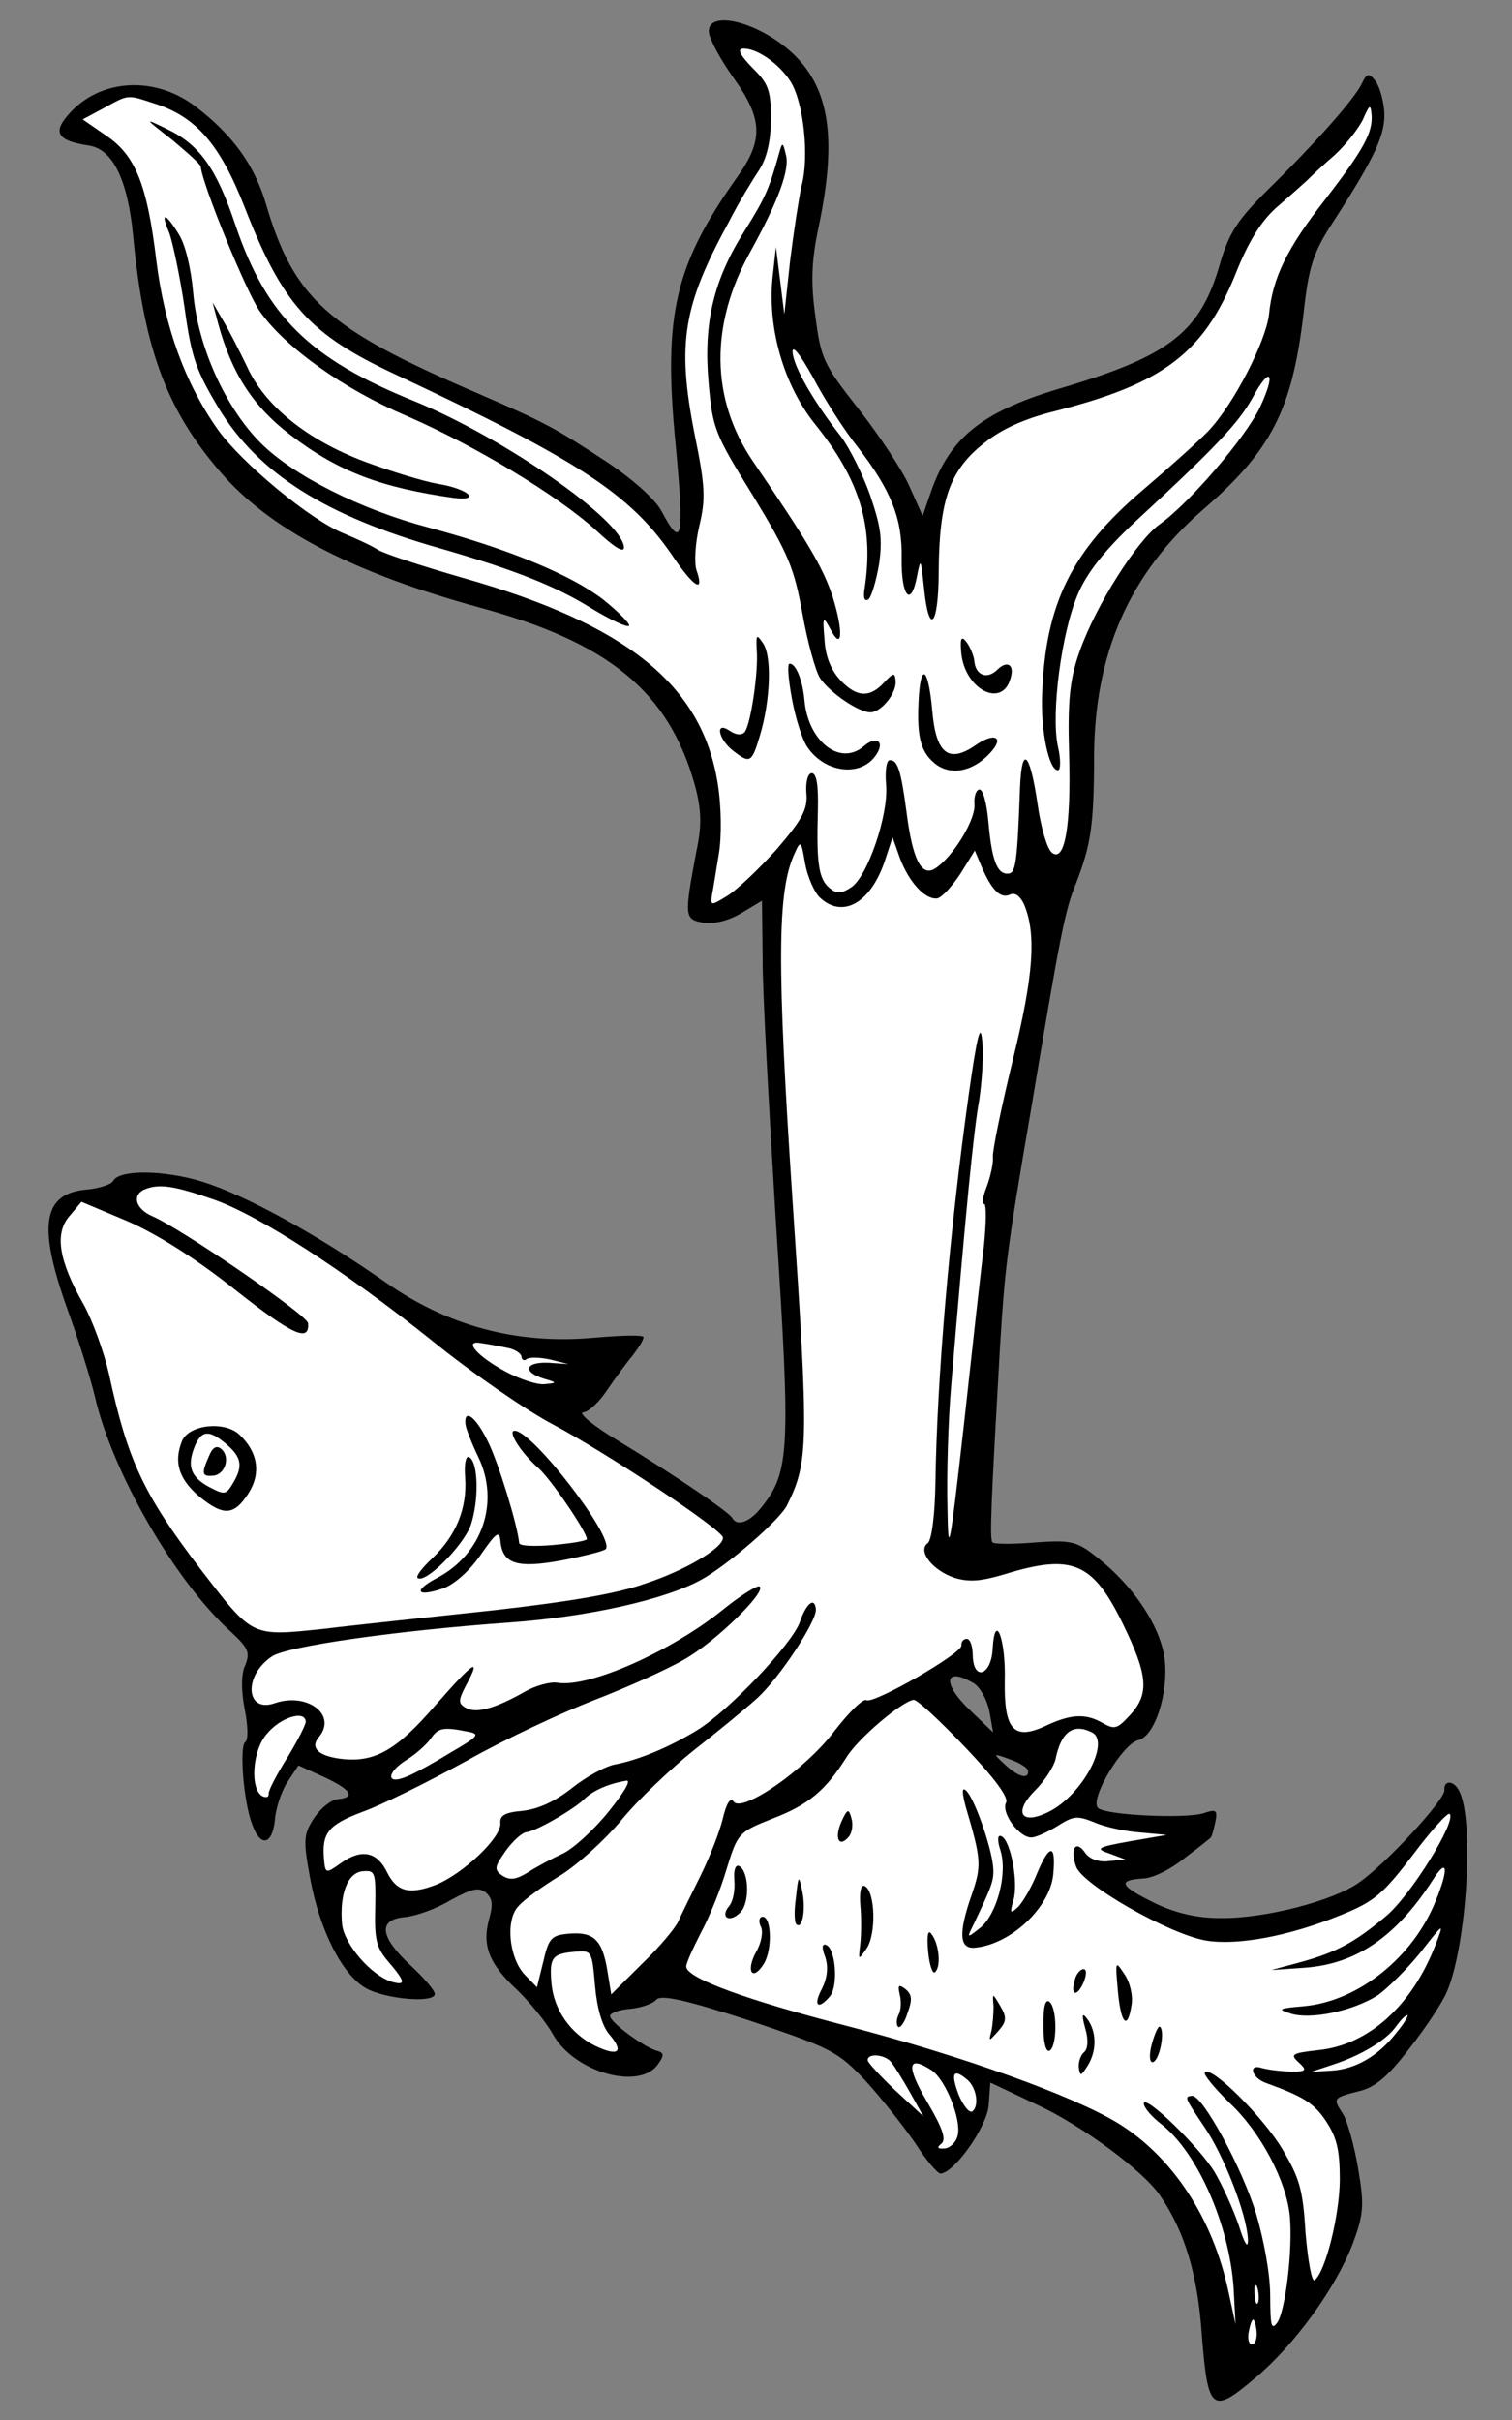 <?xml version="1.0" encoding="UTF-8" standalone="no"?>
<!DOCTYPE svg PUBLIC "-//W3C//DTD SVG 1.1//EN" "http://www.w3.org/Graphics/SVG/1.1/DTD/svg11.dtd">
<svg version="1.1" xmlns:dc="http://purl.org/dc/elements/1.1/" xmlns:xl="http://www.w3.org/1999/xlink" xmlns="http://www.w3.org/2000/svg" viewBox="81 76.5 202.5 324" width="202.5" height="324">
  <rect x="81" y="76.5" width="202.5" height="324" fill="#808080" stroke="none"/>
  <defs>
    <clipPath id="artboard_clip_path">
      <path d="M 81 76.5 L 283.5 76.5 L 283.5 400.5 L 81 400.5 Z"/>
    </clipPath>
  </defs>
  <g id="Eagle_s_Leg_Erased_Grasping_A_Fish_(1)" stroke="none" fill="none" stroke-opacity="1" stroke-dasharray="none" fill-opacity="1">
    <title>Eagle&apos;s Leg Erased Grasping A Fish (1)</title>
    <g id="Eagle_s_Leg_Erased_Grasping_A_Fish_(1)_Layer_2" clip-path="url(#artboard_clip_path)">
      <title>Layer 2</title>
      <g id="Graphic_49">
        <path d="M 175.942 80.839 C 176.021 81.744 177.507 84.515 179.3 87.011 C 183.177 92.474 183.257 95.286 179.712 100.238 C 171.373 111.993 169.803 118.679 171.471 135.858 C 172.669 148.602 172.395 150.201 169.616 144.973 C 168.814 143.385 165.758 140.668 162.237 138.324 C 155.202 133.717 154.158 133.145 144.938 129.144 C 124.87 120.538 120.375 116.537 116.606 103.77 C 115.076 98.598 112.151 94.544 107.177 90.751 C 101.405 86.365 93.68 87.124 89.669 92.449 C 88.182 94.402 89.016 95.407 92.88 95.981 C 96.07 96.448 98.083 100.499 98.813 107.896 C 100.263 123.519 103.479 131.859 111.195 140.468 C 117.885 147.758 128.647 153.282 145.125 157.809 C 162.529 162.504 170.566 169.095 174.067 181.638 C 174.931 184.878 175.029 186.942 174.262 190.49 C 172.624 199.255 172.653 199.584 175.179 200.026 C 176.606 200.233 178.476 199.82 180.289 198.75 L 183.046 197.099 L 183.14 204.801 C 183.096 209.032 184.005 225.117 184.94 240.537 C 186.894 270.457 186.749 273.536 183.093 278.167 C 181.531 280.21 179.771 280.944 179.087 279.761 C 178.686 278.967 171.548 274.12 163.93 269.481 C 160.52 267.459 158.373 265.657 159.114 265.592 C 159.854 265.528 161.309 264.157 162.331 262.575 C 163.361 261.076 164.915 258.95 165.741 257.966 C 166.56 256.9 167.214 255.848 167.185 255.519 C 167.156 255.19 164.098 255.292 160.396 255.616 C 150.277 256.501 141.03 254.077 132.639 248.18 C 123.457 241.771 113.965 236.55 108.169 234.736 C 102.971 233.118 96.915 233.068 96.14 234.628 C 95.929 235.061 94.32 235.616 92.592 235.767 C 86.669 236.286 86.056 240.65 90.011 251.743 C 91.537 255.92 93.156 261.167 93.68 263.359 C 95.985 273.602 104.578 288.435 112.039 295.077 C 114.297 297.2 114.512 297.762 113.833 299.479 C 113.269 300.606 113.306 302.924 113.761 305.288 C 114.202 307.488 114.293 309.469 113.821 309.759 C 113.049 310.407 113.614 317.818 114.785 320.783 C 115.881 323.837 117.43 323.535 117.808 320.269 C 117.91 318.603 118.703 316.295 119.507 315.064 L 120.973 312.864 L 124.339 314.393 C 127.967 316.065 128.726 317.159 126.258 317.375 C 125.353 317.454 123.959 318.571 123.08 319.891 C 121.614 322.092 121.604 322.922 122.551 328.061 C 123.814 334.914 126.822 340.868 129.963 342.665 C 132.582 344.177 139.346 344.746 139.231 343.43 C 139.188 342.936 137.713 341.241 135.999 339.65 C 131.848 335.786 131.564 333.49 135.266 333.166 C 136.665 333.043 139.479 332.051 141.367 330.891 C 144.296 329.309 145.111 329.154 146.088 329.898 C 146.99 330.731 147.055 331.471 146.487 333.51 C 145.548 336.991 146.512 339.477 150.298 342.959 C 152.019 344.632 154.156 347.263 155.04 348.844 C 157.894 353.982 166.73 356.442 169.15 352.832 C 169.961 351.683 169.933 351.354 169.081 351.097 C 167.475 350.74 162.784 347.337 162.705 346.432 C 162.669 346.021 163.874 345.584 165.355 345.455 C 166.835 345.325 168.445 344.77 168.895 344.233 C 169.496 343.517 172.79 344.224 181.409 347.034 C 192.342 350.72 193.207 351.141 196.955 355.124 C 199.063 357.427 202.048 361.227 203.566 363.416 C 205.008 365.693 206.579 367.545 206.991 367.509 C 208.883 367.344 213.158 361.25 213.407 358.41 L 213.634 355.323 L 220.12 358.403 C 226.085 361.197 234.154 367.205 236.341 370.413 C 239.667 375.261 241.412 380.994 241.96 389.153 C 242.77 399.361 243.306 399.811 249.17 394.822 C 254.344 390.473 259.819 382.948 262.12 377.027 C 263.666 372.913 263.73 371.747 262.88 366.764 C 262.36 363.66 261.406 360.345 260.834 359.483 C 259.495 357.445 259.488 357.363 263.057 356.47 C 265.167 355.954 266.869 354.561 269.843 350.654 C 272.08 347.805 274.275 344.463 274.818 343.09 C 277.426 336.893 278.469 320.389 276.456 316.337 C 275.744 314.824 274.331 314.782 274.453 316.181 C 274.486 317.504 266.689 325.978 263.017 328.538 C 259.584 330.993 250.425 333.37 244.534 333.305 C 241.469 333.324 238.51 332.671 235.741 331.339 C 230.979 329.02 230.578 328.226 234.04 328.006 C 235.446 327.966 237.827 326.763 239.762 325.184 C 241.628 323.777 243.18 322.564 243.173 322.482 C 243.255 322.475 243.512 321.623 243.748 320.525 C 244.097 318.836 243.918 318.686 242.227 319.249 C 239.974 320.026 229.239 319.556 228.076 318.58 C 226.824 317.529 231.305 310.008 233.415 309.492 C 235.937 308.94 237.882 301.806 236.746 297.347 C 235.728 293.291 232.506 288.682 228.226 285.243 C 225.281 282.848 224.602 282.659 219.659 283.009 C 216.779 283.26 214.125 283.244 213.939 283.012 C 213.499 282.719 213.732 277.807 214.941 256.563 C 215.604 246.143 215.829 243.968 219.07 225.116 C 223.099 201.056 223.617 198.441 225.117 194.745 C 227.078 189.683 227.513 187.075 227.529 177.789 C 227.569 164.025 232.27 153.335 241.974 144.86 C 251.302 136.832 254.056 131.368 255.581 118.469 C 256.275 112.191 256.857 110.317 259.562 106.184 C 265.184 97.485 266.653 94.373 266.379 91.246 C 266.243 89.683 265.666 87.827 265.114 87.212 C 264.281 86.208 264.041 86.312 263.341 87.782 C 262.279 89.864 257.378 95.433 250.815 101.892 C 246.771 105.894 245.599 107.654 244.388 111.822 C 241.786 120.919 237.67 124.098 223.615 128.312 C 212.621 131.512 208.281 134.959 205.692 142.314 L 204.566 145.563 L 202.815 141.654 C 201.881 139.497 198.823 134.874 196.024 131.306 C 191.268 125.256 190.956 124.537 190.22 118.965 C 189.577 114.462 189.647 111.472 190.65 106.825 C 193.165 94.833 192.074 88.049 186.857 83.366 C 182.272 79.29 175.676 77.795 175.942 80.839 Z M 211.445 301.881 L 211.445 301.881 C 212.325 302.467 213.217 304.13 213.518 305.679 L 214.01 308.454 L 210.932 305.491 C 207.139 301.926 207.423 299.498 211.445 301.881 Z M 218.688 313.599 L 218.688 313.599 C 218.788 314.751 217.436 314.454 215.632 312.789 C 213.918 311.198 213.918 311.198 216.315 312.066 C 217.6 312.534 218.652 313.188 218.688 313.599 Z" fill="black"/>
      </g>
      <g id="Graphic_48">
        <path d="M 101.586 90.328 C 107.21 92.075 110.435 95.771 113.741 104.186 C 118.87 117.332 122.445 121.247 133.941 126.624 C 158.402 138.079 165.348 142.611 170.95 150.742 C 173.903 155.126 175.395 156.073 174.285 152.854 C 173.944 151.806 174.125 149.138 174.671 146.852 C 175.521 143.296 175.452 141.561 174.01 134.558 C 171.622 122.416 172.506 117.365 178.652 106.133 C 179.924 103.618 181.811 100.552 182.691 99.231 C 183.713 97.65 184.252 95.282 184.247 92.381 C 184.245 88.568 183.919 87.685 181.743 85.554 C 180.193 83.949 179.702 83.08 180.443 83.015 C 182.253 82.857 185.341 84.99 186.88 87.425 C 188.613 90.175 189.418 97.482 188.35 101.389 C 187.994 102.995 187.306 107.449 186.821 111.387 L 186.042 118.584 L 185.481 114.074 L 184.921 109.564 L 184.458 113.749 C 183.8 120.438 185.95 127.96 190.052 133.155 C 196.187 140.742 198.057 146.961 196.795 155.278 C 196.574 156.541 196.789 157.102 197.336 156.723 C 197.719 156.358 198.362 154.229 198.743 151.958 C 199.196 148.602 198.977 147.046 197.526 142.78 C 196.533 139.965 194.729 136.393 193.605 134.916 C 189.965 130.261 187.326 125.684 187.153 123.71 C 187.052 122.558 188.073 123.795 189.841 126.956 C 191.334 129.81 194.026 134.05 195.888 136.374 C 200.376 142.199 201.866 145.965 201.751 151.28 C 201.696 156.341 202.992 157.886 203.791 153.754 C 204.308 151.139 204.308 151.139 204.75 155.245 C 205.401 161.737 206.692 160.381 206.717 153.084 C 206.787 143.462 208.176 139.444 212.831 135.804 C 215.155 133.943 218.105 132.607 222.079 131.596 C 236.678 127.915 242.127 123.874 246.424 113.302 C 248.257 108.665 250.008 105.942 252.168 104.095 C 253.862 102.621 255.632 101.057 256.015 100.691 C 256.472 100.237 258.078 98.687 259.697 97.302 C 261.31 95.835 263.022 93.613 263.579 92.403 C 264.408 90.507 264.565 90.41 264.688 91.809 C 264.896 94.195 263.685 96.456 258.473 103.212 C 253.33 109.796 251.432 113.692 250.952 118.625 C 250.521 122.227 246.276 130.557 242.862 134.171 C 241.572 135.528 237.575 139.11 234.103 142.067 C 224.535 150.198 221.012 157.304 220.575 169.362 C 220.342 174.273 221.482 179.728 222.716 179.62 C 223.045 179.591 223.087 178.178 222.689 176.472 C 221.725 172.08 223.168 161.094 225.375 156.01 C 226.611 153.084 229.082 150.049 232.989 146.392 C 243.804 136.41 246.836 133.16 248.701 129.847 C 251.124 125.325 251.958 126.329 249.721 131.084 C 247.756 135.152 240.31 143.845 236.33 146.68 C 233.287 148.852 227.823 157.454 225.626 163.615 C 224.29 167.296 223.966 170.226 224.181 177.419 C 224.469 187.341 223.556 192.063 221.856 190.637 C 221.23 190.111 220.402 187.283 219.964 184.171 C 218.941 177.214 217.853 176.149 217.609 181.89 C 217.246 191.952 217.039 193.379 216.052 193.466 C 214.571 193.595 213.83 191.754 213.377 186.571 C 213.161 184.103 212.659 182.157 212.165 182.201 C 211.754 182.237 211.415 183.095 211.508 184.165 C 211.688 186.221 208.643 191.213 206.29 192.745 C 204.41 193.987 203.207 191.605 202.384 185.046 C 201.662 179.638 201.204 178.186 200.134 178.279 C 199.723 178.315 199.516 179.743 199.674 181.553 C 200.027 185.584 197.188 193.873 194.992 195.308 C 193.659 196.171 193.083 196.221 192.099 195.396 C 190.667 194.195 190.33 192.235 190.534 185.088 C 190.628 181.432 190.334 179.966 189.676 180.023 C 189.183 180.066 188.872 181.254 189.001 182.735 C 189.189 184.874 188.399 186.269 185.014 190.213 C 182.672 192.822 179.687 195.653 178.428 196.426 C 176.226 197.779 176.143 197.786 176.35 196.359 C 176.525 195.515 176.892 193.079 177.273 190.807 C 177.655 188.536 177.631 184.476 177.104 181.289 C 174.958 168.131 164.885 160.059 142.955 153.854 C 137.428 152.265 132.222 150.566 131.514 150.047 C 130.723 149.536 128.737 148.632 127.102 147.946 C 122.637 146.182 113.43 138.532 110.223 134.088 C 105.78 127.845 103.047 120.292 101.934 111.353 C 100.712 101.181 99.125 97.258 95.164 94.621 L 92.076 92.487 L 94.848 91.001 C 98.248 89.128 98.002 89.15 101.586 90.328 Z" fill="#FFFFFF"/>
      </g>
      <g id="Graphic_47">
        <path d="M 190.801 196.67 C 193.871 199.551 197.662 197.396 199.558 191.593 L 200.54 188.606 L 201.532 191.42 C 202.718 194.549 204.833 196.934 206.479 196.79 C 207.054 196.74 208.42 195.294 209.592 193.534 L 211.554 190.378 L 212.496 192.616 C 213.846 195.731 215.024 196.872 216.297 196.263 C 216.934 195.958 217.642 196.477 218.154 197.592 C 219.83 201.591 219.407 207.181 216.656 218.364 C 215.132 224.632 213.908 230.542 213.98 231.364 C 214.059 232.269 213.634 234.047 213.166 235.332 C 212.623 236.705 212.463 237.714 212.792 237.685 C 213.121 237.657 213.09 240.146 212.781 243.24 C 212.396 246.424 211.186 257.223 210.082 267.35 C 208.163 284.263 207.995 285.19 207.892 278.318 C 207.779 274.183 207.975 266.954 208.38 262.111 C 210.328 238.896 211.367 228.028 212.152 223.732 C 212.511 221.214 212.778 217.626 212.53 215.741 C 212.321 213.355 211.829 215.305 210.756 222.942 C 208.151 241.49 206.477 261.2 206.28 275.061 C 206.222 279.128 205.791 282.73 205.244 283.109 C 203.842 284.144 205.897 286.782 208.884 287.764 C 210.841 288.339 212.404 288.202 215.555 287.264 C 224.596 284.483 227.35 285.651 231.389 293.919 C 234.723 300.756 234.939 303.224 232.447 306.012 C 230.631 307.995 230.31 308.106 228.653 307.173 C 226.385 305.879 224.403 305.97 220.981 307.596 C 216.757 309.54 215.469 308.078 215.566 301.604 C 215.734 295.952 214.237 292.104 213.943 297.269 C 213.759 300.85 211.341 301.642 211.279 298.083 C 211.253 296.841 210.92 295.876 210.426 295.919 C 210.015 295.955 209.715 296.313 209.758 296.806 C 209.851 297.876 198.09 304.625 197.053 304.135 C 196.613 303.842 194.707 305.75 192.77 308.24 C 188.91 313.386 180.389 319.271 179.258 317.712 C 178.789 317.09 178.285 317.963 177.799 319.995 C 177.375 321.773 176.017 325.207 174.82 327.633 C 173.623 330.059 172.283 332.746 171.869 333.694 C 171.455 334.642 169.278 337.236 166.982 339.427 L 162.864 343.517 L 162.329 340.248 C 161.64 336.164 160.47 335.106 157.18 335.393 C 154.876 335.595 154.494 335.96 153.773 339.09 L 152.916 342.564 L 151.277 340.884 C 149.176 338.663 148.64 333.488 150.471 331.67 C 151.146 330.865 153.642 329.071 155.845 327.718 C 158.13 326.358 161.894 322.961 164.147 320.277 C 166.391 317.511 170.832 313.309 173.853 310.89 C 176.956 308.463 180.825 305.306 182.437 303.839 C 185.43 301.09 190.405 293.526 190.268 291.963 C 190.117 290.235 188.955 291.166 188.101 293.727 C 187.03 296.64 178.761 305.404 174.438 308.103 C 170.662 310.423 166.582 312.106 163.484 312.709 C 162.175 312.906 159.486 314.385 157.627 315.874 C 155.378 317.646 153.229 318.663 151.097 318.932 C 148.629 319.148 147.918 319.542 148.011 320.611 C 148.177 322.503 143.046 327.346 139.445 328.821 C 135.837 330.215 134.141 329.783 132.834 327.161 C 131.52 324.458 129.488 323.973 126.753 325.87 C 124.647 327.38 124.564 327.388 124.392 325.413 C 124.082 321.876 124.983 320.802 129.557 319.076 C 132.05 318.195 138.326 315.076 143.546 312.215 C 148.76 309.272 156.488 305.695 160.658 304.086 C 164.827 302.478 170.174 300.104 172.541 298.736 C 176.811 296.373 183.832 289.459 182.705 288.894 C 182.361 288.759 180.159 290.112 177.76 292.062 C 170.788 297.646 159.856 302.499 155.649 301.789 C 154.64 301.629 152.619 302.22 151.278 303 C 147.488 305.156 144.824 305.969 143.428 305.179 C 142.383 304.608 142.347 304.196 143.341 302.286 C 145.553 298.196 144.534 298.865 139.332 304.792 C 134.063 310.889 131.142 312.554 126.531 311.963 C 123.594 311.557 122.506 310.491 123.707 309.06 C 126.184 306.108 122.187 303.059 117.839 304.517 C 113.901 305.939 113.537 300.831 117.456 298.25 C 119.494 296.911 133.983 294.815 149.306 293.723 C 159.768 292.973 170.094 290.661 174.917 288.001 C 178.476 286.031 185.412 280.036 186.398 278.043 C 189.288 272.237 189.341 269.994 187.156 237.441 C 185.029 205.547 185.092 195.843 187.389 190.834 C 188.218 188.938 188.307 189.013 188.828 192.117 C 189.15 193.913 190.078 195.987 190.801 196.67 Z" fill="#FFFFFF"/>
      </g>
      <g id="Graphic_46">
        <path d="M 109.619 237.096 C 115.69 239.218 127.201 246.666 138.877 256.006 C 144.32 260.421 151.638 265.417 155.026 267.193 C 162.153 270.963 177.729 281.289 177.823 282.358 C 177.938 283.674 172.821 286.775 167.177 288.595 C 163.397 289.92 156.859 290.99 147.173 292.086 C 139.29 292.941 129.022 294.005 124.347 294.58 C 114.572 295.601 114.915 295.737 107.903 286.652 C 100.132 276.472 98.077 271.927 95.574 260.375 C 94.903 257.449 93.377 253.272 92.196 251.138 C 88.866 245.295 88.303 241.696 90.255 239.37 L 91.906 237.402 L 97.931 239.942 C 101.806 241.593 107.155 244.938 112.412 249.12 C 120.159 255.24 122.488 256.279 122.258 253.647 C 122.164 252.577 105.232 240.961 101.357 239.311 C 99.028 238.271 98.609 236.319 100.622 235.645 C 102.471 234.986 104.489 235.307 109.619 237.096 Z" fill="#FFFFFF"/>
      </g>
      <g id="Graphic_45">
        <path d="M 148.908 256.952 C 149.916 257.113 150.797 257.699 150.833 258.11 C 150.876 258.604 151.219 258.74 151.527 258.464 C 151.916 258.181 153.329 258.223 154.682 258.519 L 157.139 259.133 L 154.471 258.952 C 151.309 258.815 150.93 260.174 153.828 261.081 C 155.613 261.588 155.62 261.67 154.057 261.807 C 153.077 261.976 150.688 261.19 148.688 260.122 C 144.859 258.053 142.923 255.818 145.538 256.335 C 146.293 256.435 147.809 256.717 148.908 256.952 Z" fill="#FFFFFF"/>
      </g>
      <g id="Graphic_44">
        <path d="M 121.95 306.975 C 121.986 307.387 120.849 309.559 119.473 311.834 C 118.09 314.028 116.954 316.199 116.99 316.611 C 117.033 317.104 116.711 317.215 116.196 317.012 C 114.464 316.169 114.751 310.921 116.71 308.677 C 118.505 306.448 121.813 305.412 121.95 306.975 Z" fill="#FFFFFF"/>
      </g>
      <g id="Graphic_43">
        <path d="M 143.537 308.32 C 145.39 308.655 145.165 308.923 141.299 311.168 C 138.94 312.618 136.25 314.097 135.285 314.43 C 132.642 315.49 132.82 313.734 135.495 312.09 C 136.753 311.317 138.133 310.036 138.652 309.327 C 139.681 307.828 140.332 307.688 143.537 308.32 Z" fill="#FFFFFF"/>
      </g>
      <g id="Graphic_42">
        <path d="M 210.198 310.363 C 214.213 314.571 216.096 317.141 215.742 317.836 C 215.035 319.224 217.573 322.649 219.218 322.505 C 219.876 322.448 221.389 321.735 222.647 320.962 C 224.768 319.616 225.261 319.572 227.494 320.455 C 228.875 321.08 231.579 321.672 233.583 321.829 L 237.26 322.17 L 232.36 323.013 C 227.871 323.82 227.639 324.007 229.603 324.664 L 231.746 325.471 L 229.525 325.665 C 228.216 325.863 226.931 325.395 226.366 324.615 C 225.124 322.735 224.237 323.973 225.111 326.383 C 225.903 328.801 237.506 335.412 242.475 336.303 C 246.682 337.013 253.617 335.743 260.58 332.896 C 265.064 331.094 266.219 330.081 270.162 324.928 C 272.61 321.647 274.877 319.128 275.145 319.353 C 276.136 320.261 269.964 330.251 266.643 333.028 C 262.474 336.543 259.942 337.925 254.921 339.276 L 251.277 340.258 L 255.808 339.945 C 262.644 339.43 267.964 335.814 272.857 328.257 C 274.819 325.101 275.113 326.568 273.266 331.04 C 270.273 338.514 262.993 344.373 255.761 345.088 C 252.224 345.398 251.984 345.502 253.859 346.084 C 256.502 346.93 262.121 345.775 265.5 343.656 C 266.827 342.711 269.422 340.163 271.217 337.934 C 274.423 333.84 274.423 333.84 273.276 336.842 C 270.101 345.077 264.259 350.313 257.52 350.986 C 253.99 351.378 253.758 351.564 254.928 352.622 C 256.098 353.68 255.948 353.859 253.959 353.867 C 252.629 353.818 250.955 353.633 250.021 353.383 C 248.057 352.726 248.648 354.746 250.612 355.403 C 255.578 357.207 256.981 358.079 258.602 360.507 C 260.038 362.703 260.428 364.326 260.438 368.222 C 260.437 372.947 258.541 380.656 257.065 381.78 C 256.675 382.063 256.176 379.205 255.852 375.503 C 255.499 369.565 255.04 368.113 252.706 364.173 C 250.089 359.843 243.189 352.986 242.363 353.97 C 242.138 354.238 243.62 356.015 245.617 357.996 C 249.857 361.935 253.341 368.594 253.751 373.283 C 254.147 377.807 253.132 386.103 252.013 387.527 C 251.27 388.504 251.13 387.853 251.114 383.875 C 251.109 380.975 250.309 376.568 249.244 372.931 C 247.381 366.794 242.046 356.982 240.648 357.104 C 239.578 357.198 239.675 357.355 242.249 361.192 C 244.905 365.021 248.01 373.039 248.134 376.344 C 248.167 377.668 247.69 376.963 246.884 374.381 C 246.107 372.128 244.675 369.02 243.701 367.365 C 241.753 364.054 234.145 356.678 234.192 358.166 C 234.242 358.742 235.255 359.897 236.501 360.866 C 241.392 364.665 245.643 374.407 246.213 382.812 L 246.473 387.68 L 245.501 383.206 C 243.403 373.442 238.048 365.29 230.774 360.786 C 224.73 357.088 209.84 351.759 194.826 347.85 C 180.917 344.259 173.039 341.384 172.902 339.82 C 172.866 339.409 173.77 337.423 174.832 335.341 C 175.975 333.252 177.543 329.384 178.307 326.748 C 179.796 321.975 179.864 321.803 184.431 319.995 C 189.245 318.164 191.562 316.221 194.328 311.834 C 195.922 309.208 201.792 304.301 203.348 304.082 C 203.842 304.038 206.912 306.92 210.198 310.363 Z" fill="#FFFFFF"/>
      </g>
      <g id="Graphic_41">
        <path d="M 227.273 308.454 C 229.706 309.734 226.004 316.689 221.645 318.977 C 217.84 320.968 216.612 319.252 219.583 316.256 C 220.881 314.982 222.121 313.05 222.364 312.034 C 223.117 308.321 224.758 307.182 227.273 308.454 Z" fill="#FFFFFF"/>
      </g>
      <g id="Graphic_40">
        <path d="M 162.468 319.098 C 160.449 321.596 157.681 324.076 156.326 324.692 C 154.971 325.308 152.911 326.4 151.735 327.166 C 150.161 328.132 149.346 328.287 148.294 327.633 C 147.145 326.821 147.199 326.485 148.746 324.277 C 149.708 322.95 150.938 321.847 151.514 321.797 C 152.748 321.689 157.879 318.753 159.327 317.3 C 160.474 316.205 162.549 315.278 164.92 314.904 C 165.578 314.847 164.413 316.689 162.468 319.098 Z" fill="#FFFFFF"/>
      </g>
      <g id="Graphic_39">
        <path d="M 131.256 331.859 C 131.136 336.18 131.394 337.235 132.966 339.087 C 135.274 341.786 135.407 342.355 133.539 341.855 C 130.731 341.023 127.134 336.861 126.814 334.154 C 126.462 330.123 127.533 327.211 129.59 327.031 C 131.235 326.887 131.339 327.126 131.256 331.859 Z" fill="#FFFFFF"/>
      </g>
      <g id="Graphic_38">
        <path d="M 160.692 342.381 C 160.958 345.425 161.661 347.767 162.584 348.847 C 164.617 351.239 163.845 351.887 160.732 350.418 C 157.441 348.8 155.171 345.599 154.862 342.062 C 154.559 338.607 154.927 338.077 157.971 337.811 C 160.275 337.609 160.282 337.692 160.692 342.381 Z" fill="#FFFFFF"/>
      </g>
      <g id="Graphic_37">
        <path d="M 200.291 352.511 C 200.752 353.051 201.912 354.939 202.893 356.677 L 204.662 359.838 L 200.965 356.431 C 198.975 354.533 197.329 352.77 197.211 352.366 C 197.124 351.379 199.374 351.514 200.291 352.511 Z" fill="#FFFFFF"/>
      </g>
      <g id="Graphic_36">
        <path d="M 268.085 348.569 C 265.63 351.769 262.551 353.53 259.335 353.728 L 256.613 353.884 L 259.675 352.87 C 263.38 351.634 266.766 349.597 268.013 347.747 C 268.607 346.949 269.215 346.315 269.461 346.294 C 269.708 346.272 269.136 347.317 268.085 348.569 Z" fill="#FFFFFF"/>
      </g>
      <g id="Graphic_35">
        <path d="M 205.782 353.689 C 207.632 354.936 209.752 360.222 209.274 362.336 C 209.106 363.262 208.266 364.082 207.526 364.147 C 206.538 364.233 206.435 363.993 207.057 363.525 C 207.754 362.966 207.295 361.514 205.154 357.888 C 202.33 353.079 202.529 351.569 205.782 353.689 Z" fill="#FFFFFF"/>
      </g>
      <g id="Graphic_34">
        <path d="M 210.532 354.931 C 211.785 355.982 212.165 358.435 211.236 359.18 C 210.846 359.463 210.012 358.458 209.382 356.938 C 208.3 354.049 208.654 353.355 210.532 354.931 Z" fill="#FFFFFF"/>
      </g>
      <g id="Graphic_33">
        <path d="M 249.526 384.678 C 249.33 385.275 249.129 384.878 249.028 383.726 C 248.927 382.575 249.056 382.149 249.346 382.621 C 249.561 383.182 249.647 384.17 249.526 384.678 Z" fill="#FFFFFF"/>
      </g>
      <g id="Graphic_32">
        <path d="M 249.296 388.677 C 249.375 389.582 249.11 390.351 248.699 390.387 C 248.288 390.423 248.058 389.697 248.226 388.77 C 248.394 387.844 248.658 387.075 248.823 387.06 C 248.987 387.046 249.216 387.772 249.296 388.677 Z" fill="#FFFFFF"/>
      </g>
      <g id="Graphic_31">
        <path d="M 104.089 95.249 C 106.147 96.976 107.854 98.484 107.883 98.813 C 108.091 101.199 113.994 115.604 115.794 118.182 C 119.202 123.023 127.071 128.635 135.507 132.207 C 144.555 136.14 155.665 142.795 160.89 147.56 C 163.327 149.834 164.64 150.631 164.561 149.726 C 164.237 146.024 148.357 135.062 136.493 130.214 C 122.486 124.559 116.682 118.85 112.551 106.694 C 109.968 98.962 107.706 95.844 103.294 93.743 C 100.264 92.268 100.264 92.268 104.089 95.249 Z" fill="black"/>
      </g>
      <g id="Graphic_30">
        <path d="M 185.322 97.095 C 183.998 101.853 183.44 103.062 180.749 107.359 C 176.525 114.029 175.204 119.781 175.895 127.679 C 176.435 133.849 176.657 134.492 181.87 142.906 C 186.613 150.698 187.354 152.539 188.47 158.659 C 189.13 162.414 190.216 166.298 190.796 167.242 C 192.135 169.281 196.185 171.993 197.666 171.864 C 199.147 171.734 201.084 169.244 200.948 167.681 C 200.847 166.529 200.682 166.543 199.467 167.81 C 197.501 169.972 195.751 169.876 193.561 167.581 C 192.28 166.201 191.539 164.359 191.426 162.131 C 191.153 159.005 191.228 158.915 192.216 160.735 C 193.813 163.828 193.987 161.078 192.493 156.318 C 191.153 152.373 189.302 149.219 181.788 138.188 C 176.172 129.893 176.048 119.956 181.495 110.195 C 185.286 103.315 186.825 99.118 186.241 97.18 C 185.843 95.474 185.761 95.481 185.322 97.095 Z" fill="black"/>
      </g>
      <g id="Graphic_29">
        <path d="M 103.688 107.718 C 104.132 109.006 105.104 113.48 105.725 117.736 C 106.644 124.453 107.289 126.138 110.3 131.179 C 115.623 139.915 124.658 145.59 139.873 149.896 C 149.822 152.756 155.489 154.996 160.137 157.905 C 162.763 159.499 165.01 160.546 165.235 160.277 C 165.468 160.091 163.918 158.486 161.778 156.767 C 157.513 153.492 149.338 150.063 138.387 147.125 C 129.222 144.694 120.288 140.17 115.929 135.826 C 111.205 131.1 107.509 122.968 106.876 115.729 C 106.581 112.356 105.806 109.191 104.944 107.857 C 103.107 104.868 102.442 104.843 103.688 107.718 Z" fill="black"/>
      </g>
      <g id="Graphic_28">
        <path d="M 110.219 119.83 C 112.05 126.55 114.921 130.941 119.895 134.733 C 126.293 139.645 132.035 141.795 141.855 143.174 C 145.539 143.598 143.653 141.939 139.7 141.29 C 137.765 140.962 133.336 139.609 129.737 138.266 C 122.106 135.369 116.402 130.811 114.028 125.465 C 113.018 123.398 111.614 120.62 110.841 119.361 L 109.473 116.994 L 110.219 119.83 Z" fill="black"/>
      </g>
      <g id="Graphic_27">
        <path d="M 182.345 163.505 C 182.597 166.385 181.557 173.439 180.738 174.505 C 180.363 174.953 179.615 174.935 178.735 174.349 C 176.706 172.951 177.176 175.48 179.219 177.042 C 181.441 178.754 181.681 178.65 182.77 174.991 C 184.184 170.308 184.406 164.32 183.178 162.604 C 182.323 161.352 182.248 161.442 182.345 163.505 Z" fill="black"/>
      </g>
      <g id="Graphic_26">
        <path d="M 209.731 163.845 C 210.162 168.781 215.2 171.407 216.335 167.329 C 216.917 165.454 215.873 164.883 214.575 166.157 C 213.202 167.52 211.656 166.909 211.491 165.017 C 211.426 164.277 210.907 163.079 210.438 162.457 C 209.783 161.602 209.558 161.871 209.731 163.845 Z" fill="black"/>
      </g>
      <g id="Graphic_25">
        <path d="M 187.063 170.056 C 187.54 172.667 188.458 175.571 189.12 176.507 C 191.314 179.797 195.857 180.56 198.034 177.966 C 199.686 175.998 198.583 174.768 196.656 176.428 C 193.492 179.109 189.22 175.753 188.737 170.241 C 188.5 167.526 187.558 165.288 186.735 165.359 C 186.406 165.388 186.593 167.527 187.063 170.056 Z" fill="black"/>
      </g>
      <g id="Graphic_24">
        <path d="M 204.082 169.396 C 203.727 174.815 204.168 177.015 206.136 178.666 C 208.194 180.393 211.216 179.88 213.565 177.353 C 215.613 175.184 214.225 174.477 211.647 176.277 C 208.05 178.747 206.357 177.403 205.861 171.727 C 205.386 166.298 204.448 165.053 204.082 169.396 Z" fill="black"/>
      </g>
      <g id="Graphic_23">
        <path d="M 105.397 269.38 C 104.236 272.217 104.931 274.477 107.623 276.812 C 110.925 279.507 112.331 279.467 114.3 276.393 C 115.977 273.76 115.56 270.895 113.034 268.546 C 111.051 266.73 106.369 267.223 105.397 269.38 Z" fill="black"/>
      </g>
      <g id="Graphic_22">
        <path d="M 111.235 269.781 C 113.382 271.583 113.572 272.81 112.196 275.085 C 111.257 276.66 111.092 276.674 108.92 275.538 C 106.48 274.176 106.021 272.724 107.115 270.059 C 108.011 267.991 108.999 267.904 111.235 269.781 Z" fill="#FFFFFF"/>
      </g>
      <g id="Graphic_21">
        <path d="M 143.333 267.139 C 143.383 267.715 144.132 269.639 145.045 271.548 C 147.978 277.592 145.606 284.596 139.502 287.783 C 136.334 289.47 136.742 290.346 140.208 289.214 C 141.66 288.755 143.744 286.998 145.292 284.79 C 147.426 281.702 147.89 281.33 148.02 282.81 C 148.293 285.936 150.333 286.504 156.288 285.403 C 159.303 284.807 161.899 284.166 162.124 283.897 C 163.408 282.459 152.183 267.857 149.879 268.058 C 148.974 268.137 150.804 271.044 153.137 273.078 C 154.754 274.512 159.508 281.474 159.602 282.543 C 159.623 282.79 157.581 283.134 155.113 283.35 C 152.645 283.566 150.567 283.499 150.531 283.088 C 150.322 280.702 147.771 272.387 146.36 269.526 C 144.742 266.187 143.146 265 143.333 267.139 Z" fill="black"/>
      </g>
      <g id="Graphic_20">
        <path d="M 143.301 274.353 C 143.579 278.474 142.071 282.087 138.936 285.097 C 137.556 286.378 136.662 287.534 136.93 287.76 C 137.915 288.585 142.948 283.586 144.027 280.756 C 145.152 277.507 145.103 272.206 143.804 271.574 C 143.371 271.363 143.15 272.626 143.301 274.353 Z" fill="black"/>
      </g>
      <g id="Graphic_19">
        <path d="M 210.313 318.311 C 212.434 325.503 212.499 326.243 211.11 330.261 C 209.32 335.391 209.5 337.448 211.557 337.268 C 216.328 336.85 221.616 331.911 222.057 327.479 C 222.445 323.383 221.608 323.291 219.957 327.166 C 219.211 329.055 218.06 331.062 217.377 331.785 C 216.305 332.79 216.215 332.715 216.722 330.93 C 217.426 328.548 216.353 322.922 215.144 322.364 C 214.621 322.078 214.514 322.751 214.973 324.203 C 215.994 327.346 214.488 332.866 212.239 334.638 C 210.455 336.038 210.455 336.038 211.441 334.045 C 213.82 329.029 214.167 328.252 214.009 326.443 C 213.771 323.728 211.453 317.133 210.38 316.232 C 209.836 315.7 209.818 316.447 210.313 318.311 Z" fill="black"/>
      </g>
      <g id="Graphic_18">
        <path d="M 193.671 320.43 C 192.706 322.669 193.397 323.935 194.673 322.414 C 195.124 321.878 195.277 320.787 195.04 319.978 C 194.671 318.601 194.507 318.616 193.671 320.43 Z" fill="black"/>
      </g>
      <g id="Graphic_17">
        <path d="M 179.349 328.231 C 179.464 329.548 179.182 331.064 178.657 331.691 C 177.381 333.212 178.694 334.009 180.142 332.555 C 181.44 331.281 181.319 327.064 180.013 326.35 C 179.491 326.064 179.234 326.915 179.349 328.231 Z" fill="black"/>
      </g>
      <g id="Graphic_16">
        <path d="M 187.595 330.577 C 187.335 332.341 187.389 333.911 187.658 334.136 C 188.47 334.894 188.966 332.032 188.421 329.593 C 187.987 327.476 187.912 327.565 187.595 330.577 Z" fill="black"/>
      </g>
      <g id="Graphic_15">
        <path d="M 196.234 331.728 C 196.385 333.455 196.34 335.781 196.194 336.954 C 195.955 338.964 195.955 338.964 197.06 337.375 C 198.382 335.436 198.215 329.731 196.826 329.023 C 196.304 328.738 196.068 329.836 196.234 331.728 Z" fill="black"/>
      </g>
      <g id="Graphic_14">
        <path d="M 182.872 334.389 C 183.259 335.018 182.984 336.617 182.262 337.841 C 180.833 340.453 181.785 341.862 183.311 339.407 C 184.469 337.482 184.327 333.018 183.093 333.126 C 182.682 333.162 182.568 333.752 182.872 334.389 Z" fill="black"/>
      </g>
      <g id="Graphic_13">
        <path d="M 205.298 337.732 C 205.456 339.542 205.9 340.83 206.208 340.554 C 207.062 339.899 206.789 336.773 205.761 335.454 C 205.285 334.749 205.11 335.593 205.298 337.732 Z" fill="black"/>
      </g>
      <g id="Graphic_12">
        <path d="M 191.523 338.523 C 191.975 339.893 191.775 341.402 191.068 342.79 C 189.856 345.052 190.572 345.652 192.148 343.774 C 193.274 342.432 192.932 337.571 191.716 336.931 C 191.111 336.652 190.99 337.16 191.523 338.523 Z" fill="black"/>
      </g>
      <g id="Graphic_11">
        <path d="M 230.707 342.97 C 231.103 347.494 232.012 348.41 232.54 344.965 C 232.768 343.784 232.356 341.914 231.597 340.82 C 230.355 338.939 230.362 339.021 230.707 342.97 Z" fill="black"/>
      </g>
      <g id="Graphic_10">
        <path d="M 201.495 343.536 C 201.738 344.427 201.682 345.675 201.321 346.287 C 201.042 346.892 201.025 347.639 201.293 347.864 C 201.562 348.089 202.155 347.292 202.541 346.014 C 203.212 344.215 203.154 343.557 202.26 342.806 C 201.372 342.138 201.215 342.234 201.495 343.536 Z" fill="black"/>
      </g>
      <g id="Graphic_9">
        <path d="M 224.948 341.567 C 224.305 343.696 225.239 343.946 226.135 341.878 C 226.543 340.847 226.56 340.1 226.066 340.143 C 225.655 340.179 225.13 340.805 224.948 341.567 Z" fill="black"/>
      </g>
      <g id="Graphic_8">
        <path d="M 214.065 345.089 C 214.069 346.083 213.952 347.586 213.777 348.43 C 213.406 349.872 213.406 349.872 214.689 348.433 C 215.822 347.173 215.854 346.59 214.977 345.092 C 213.907 343.279 213.907 343.279 214.065 345.089 Z" fill="black"/>
      </g>
      <g id="Graphic_7">
        <path d="M 220.748 347.571 C 220.703 349.896 221.072 351.273 221.551 351.066 C 222.584 350.561 222.632 345.417 221.558 344.516 C 221.021 344.066 220.704 345.171 220.748 347.571 Z" fill="black"/>
      </g>
      <g id="Graphic_6">
        <path d="M 226.346 348.076 C 226.812 349.611 226.673 350.866 226.208 351.238 C 225.743 351.611 225.411 352.552 225.476 353.292 C 225.666 354.519 225.749 354.512 226.696 353.02 C 227.929 351.005 227.87 348.44 226.56 346.731 C 225.905 345.877 225.859 346.295 226.346 348.076 Z" fill="black"/>
      </g>
      <g id="Graphic_5">
        <path d="M 235.304 350.028 C 234.857 351.559 234.951 352.629 235.362 352.593 C 236.267 352.514 237.073 348.464 236.358 347.864 C 236.172 347.631 235.682 348.669 235.304 350.028 Z" fill="black"/>
      </g>
      <g id="Graphic_4">
        <path d="M 108.979 271.471 C 107.939 273.8 108.058 274.204 109.538 274.074 C 111.184 273.93 111.887 271.548 110.635 270.497 C 110.008 269.971 109.454 270.269 108.979 271.471 Z" fill="black"/>
      </g>
    </g>
  </g>
</svg>
